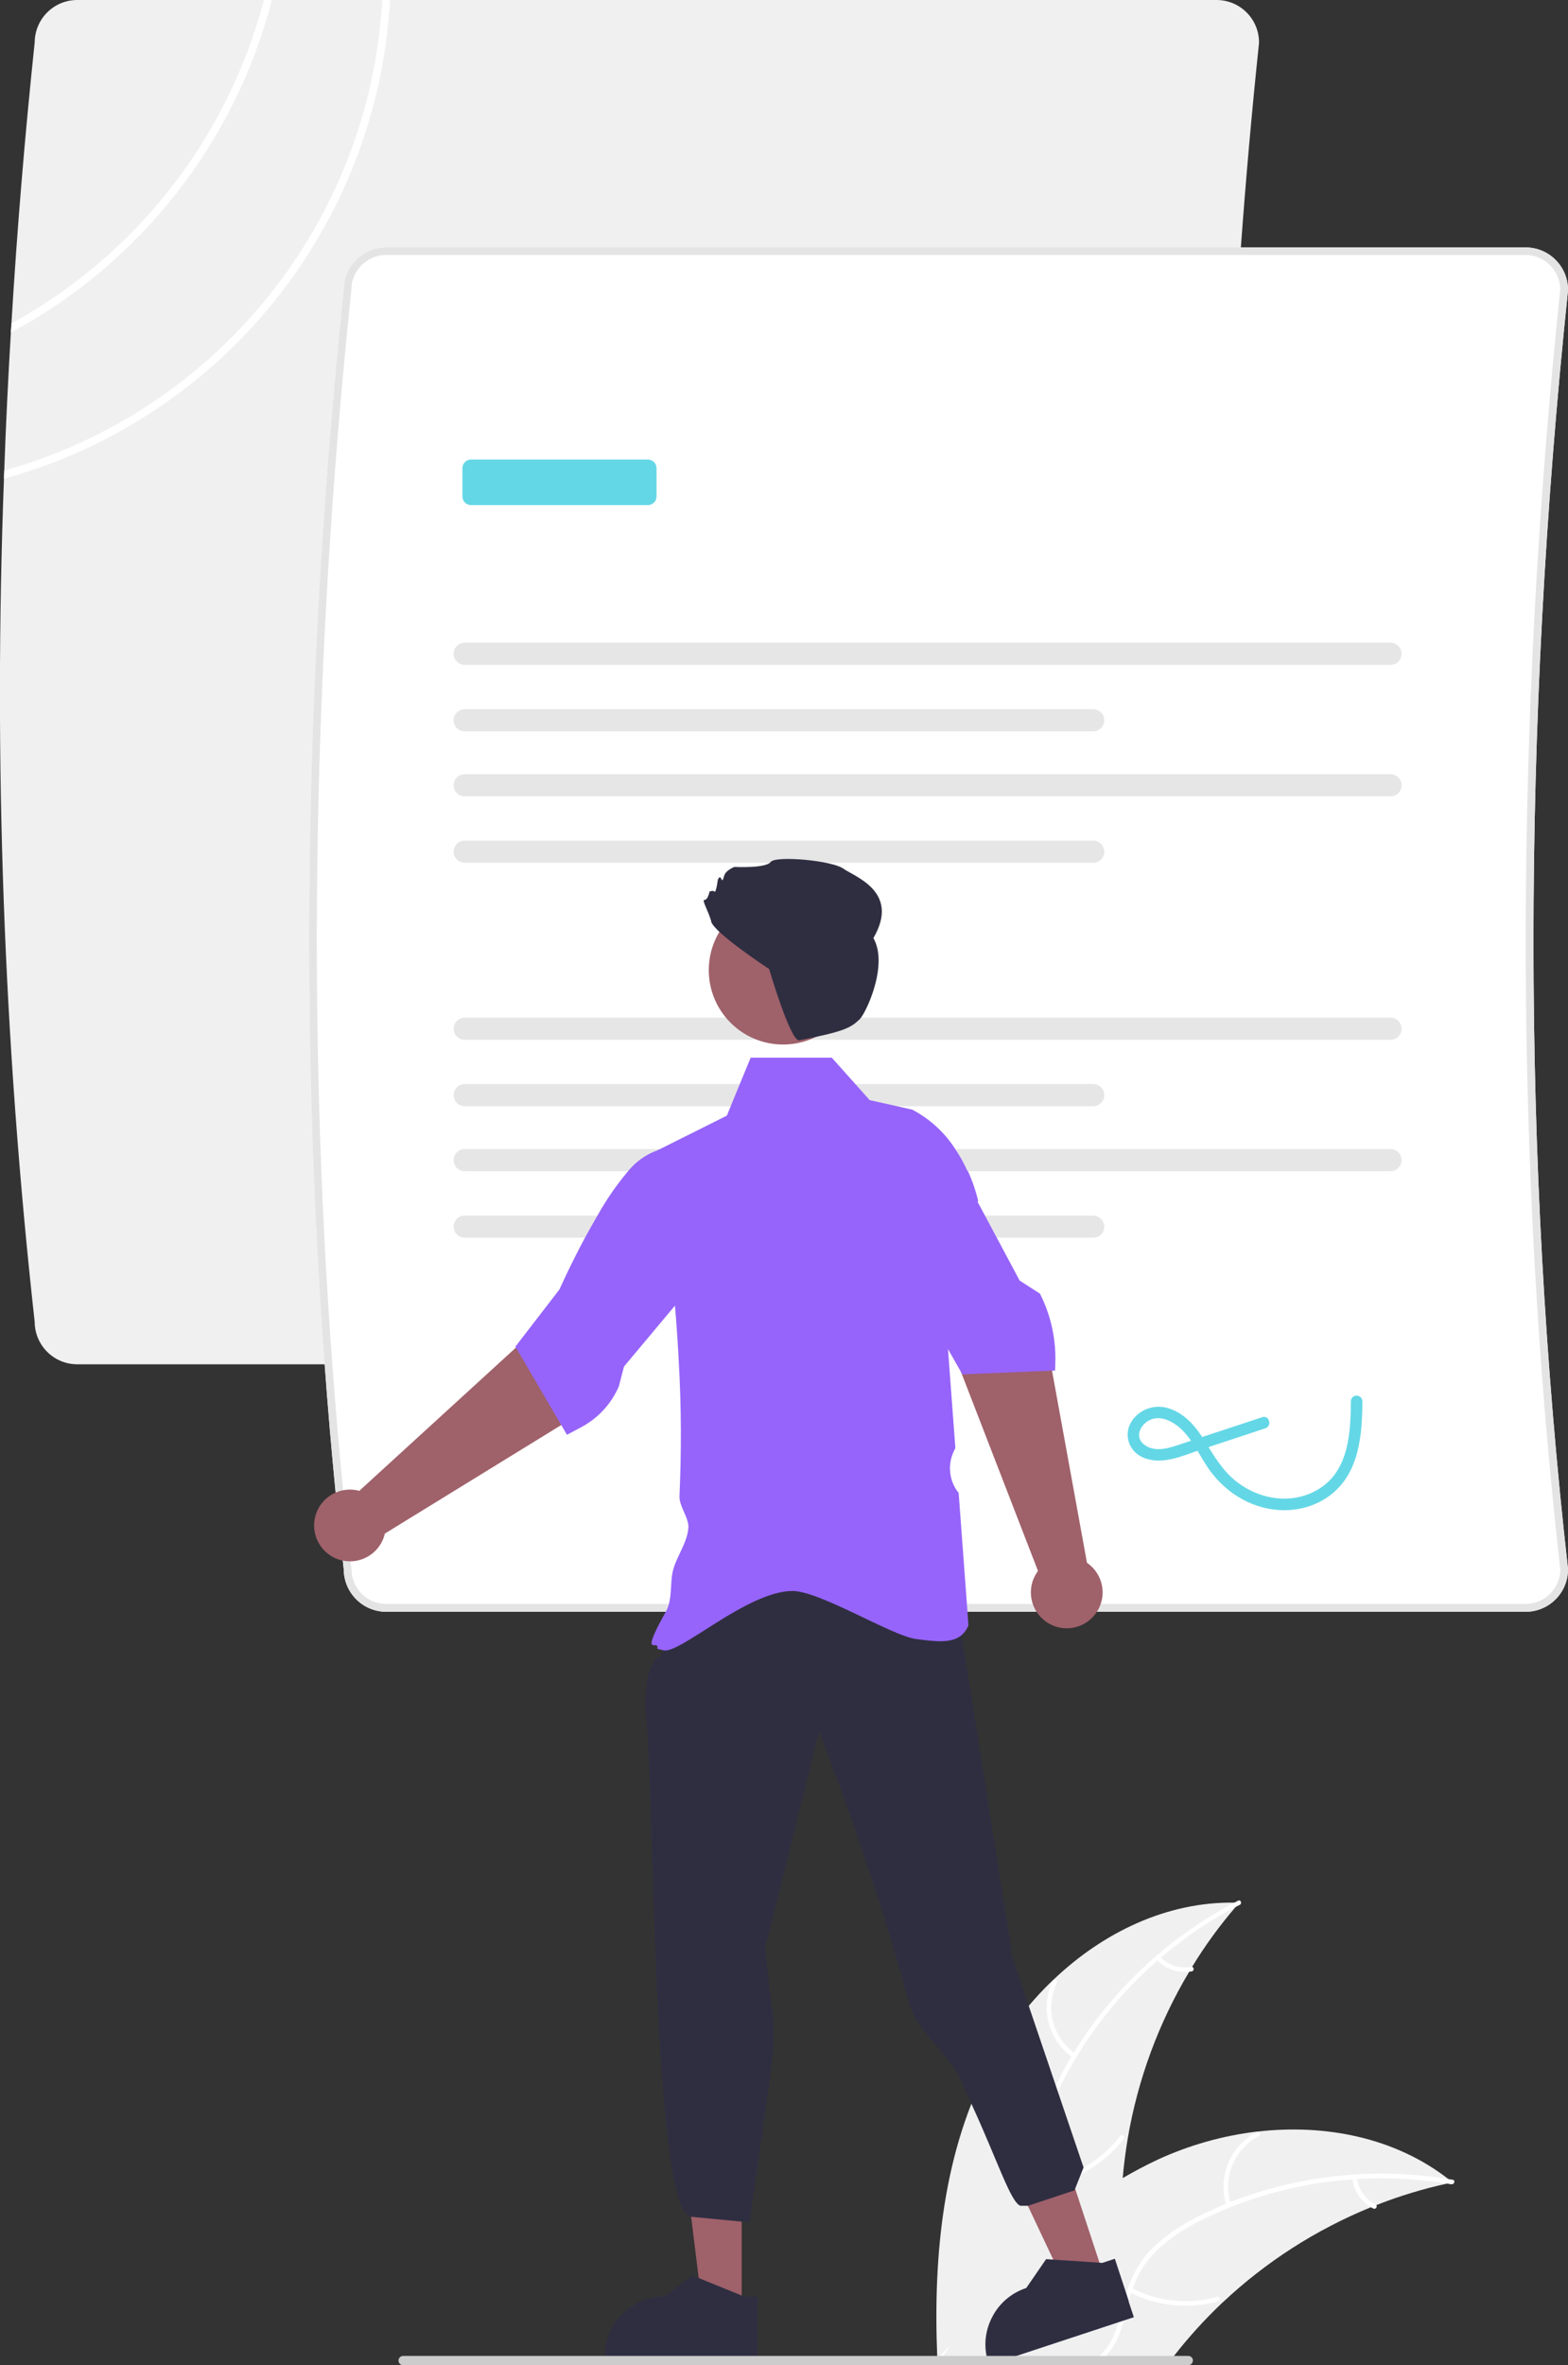 <?xml version="1.0" encoding="UTF-8"?>
<svg xmlns="http://www.w3.org/2000/svg" version="1.1" viewBox="0 0 165.85 250">
  <rect x="0" y="0" width="165.85" height="250" fill="#333333" stroke="none"/>
  <defs>
    <style>
      .cls-1 {
        fill: #2f2e41;
      }

      .cls-2 {
        fill: #e6e6e6;
      }

      .cls-3 {
        fill: #64d7e6;
      }

      .cls-4 {
        fill: #e4e4e4;
      }

      .cls-5 {
        fill: #9f616a;
      }

      .cls-6 {
        fill: #ccc;
      }

      .cls-7 {
        fill: #fff;
      }

      .cls-8 {
        fill: #f0f0f0;
      }

      .cls-9 {
        fill: #9664fa;
      }
    </style>
  </defs>
  <!-- Generator: Adobe Illustrator 28.7.3, SVG Export Plug-In . SVG Version: 1.2.0 Build 164)  -->
  <g>
    <g id="Capa_1">
      <g>
        <path class="cls-8" d="M131.09,201.1c-.13.14-.25.29-.38.44-1.71,1.99-3.26,4.11-4.62,6.35-.11.17-.22.35-.31.52-3.23,5.41-5.43,11.37-6.49,17.58-.24,1.41-.42,2.82-.54,4.24-.09,1.09-.14,2.19-.16,3.29-.07,4.61.34,9.73-2.63,13.26-.79.93-1.76,1.69-2.85,2.24-.82.42-1.69.75-2.58.98h-9.26c-.47-.07-.93-.14-1.4-.22-.01,0-.02,0-.04,0l-.09.03-.56.19h-.02s0,0,0,0c0-.02,0-.03,0-.05,0-.03,0-.06,0-.09h0c0-.09,0-.16,0-.25v-.22s-.02,0-.01,0c0-.12-.01-.25-.02-.37-.43-10.66.62-21.68,5.65-31.07,1.73-3.22,3.95-6.14,6.59-8.66.02-.02.03-.03.05-.04,5.23-4.99,12-8.26,19.14-8.15.18,0,.37,0,.55.01Z"/>
        <path class="cls-7" d="M131.11,201.34c-8.09,4.15-14.66,10.74-18.79,18.84-.92,1.73-1.56,3.59-1.9,5.52-.27,1.89-.03,3.81.7,5.58.64,1.66,1.49,3.28,1.72,5.07.21,1.85-.38,3.71-1.62,5.1-1.49,1.75-3.51,2.87-5.53,3.89-2.24,1.13-4.59,2.27-6.15,4.32-.19.25-.56-.06-.37-.31,2.71-3.56,7.48-4.34,10.73-7.24,1.52-1.35,2.63-3.17,2.51-5.26-.11-1.83-.99-3.5-1.65-5.18-.73-1.71-1.04-3.57-.88-5.43.24-1.94.81-3.82,1.68-5.57,1.9-3.97,4.41-7.61,7.45-10.79,3.44-3.66,7.48-6.69,11.95-8.99.28-.14.44.31.17.45h0Z"/>
        <path class="cls-7" d="M113.5,217.49c-2.61-1.81-3.53-5.25-2.16-8.12.13-.28.58-.08.44.2-1.28,2.67-.42,5.88,2.03,7.55.26.18-.05.55-.31.37Z"/>
        <path class="cls-7" d="M110.68,230.48c3.1-.53,5.89-2.22,7.8-4.71.19-.25.56.06.37.31-2,2.59-4.9,4.34-8.13,4.89-.31.05-.35-.43-.05-.48h0Z"/>
        <path class="cls-7" d="M122.69,206.8c.85.9,2.09,1.31,3.31,1.09.31-.06.35.43.05.48-1.34.23-2.72-.21-3.67-1.19-.1-.09-.11-.24-.03-.34.09-.1.24-.12.34-.03h0Z"/>
        <path class="cls-8" d="M153.65,230.66c-.19.04-.38.08-.57.13h0c-2.56.56-5.07,1.32-7.51,2.28-.19.07-.38.15-.56.22h0c-5.81,2.37-11.13,5.78-15.7,10.08-.02.02-.03.03-.05.04,0,.01-.02.02-.03.03l-.02.02c-1.81,1.72-3.49,3.57-5.03,5.54,0,0,0,0,0,.01-.25.32-.49.64-.74.96h-24.25s0,0,0,0h-.1s0,0,0-.01c0,0,0,0,0,0,.03-.04.06-.08.08-.12h0s.01-.03.02-.04c.02-.04.05-.07.07-.11.16-.23.32-.46.49-.69.27-.38.54-.76.81-1.14,0,0,0,0,0,0h0s0-.01,0-.02h0c3.37-4.67,7.16-9.1,11.5-12.81.13-.11.26-.23.4-.33,1.97-1.66,4.07-3.16,6.28-4.48,1.21-.71,2.46-1.37,3.74-1.97,3.31-1.52,6.84-2.52,10.45-2.95h0s.02,0,.03,0,.02,0,.03,0c7.19-.83,14.57.63,20.21,5.02.15.11.29.22.43.34Z"/>
        <path class="cls-7" d="M99.06,249.99h.1s.02,0,.02,0h6.48c-1.93-.33-3.86-.59-5.79-.22-.04,0-.09.02-.13.03-.2.04-.39.09-.59.14-.01,0-.03,0-.04.01-.02,0-.03.01-.05.02-.01,0-.02,0-.03.01h.02Z"/>
        <path class="cls-7" d="M153.53,230.87c-.15-.02-.3-.05-.45-.07h0c-3.15-.51-6.35-.68-9.54-.48-.16,0-.32.02-.49.03-4.42.31-8.78,1.3-12.9,2.94t0,0s-.09.03-.13.05c-.96.39-1.91.81-2.84,1.27-1.77.83-3.41,1.93-4.84,3.26-1.15,1.13-2.02,2.52-2.54,4.04-.05.16-.11.31-.16.46-.04.12-.07.25-.11.37-.48,1.71-.78,3.52-1.67,5.08-.25.44-.55.84-.9,1.2-.36.38-.77.7-1.21.98h-1.03c.56-.24,1.09-.57,1.55-.98.36-.31.67-.67.94-1.07,1.01-1.53,1.32-3.39,1.8-5.13.08-.28.16-.56.25-.83.47-1.5,1.26-2.88,2.32-4.04,1.36-1.4,2.95-2.56,4.69-3.44,1.1-.58,2.24-1.11,3.4-1.58.15-.07.3-.12.45-.18,7.34-2.86,15.32-3.7,23.09-2.43.15.02.3.05.45.07.31.05.17.52-.14.47Z"/>
        <path class="cls-7" d="M129.74,233.16c-1-3.02.34-6.31,3.16-7.79.28-.14.51.28.24.42-2.63,1.36-3.87,4.44-2.93,7.25.1.3-.37.41-.47.11h0Z"/>
        <path class="cls-7" d="M119.67,241.83c2.8,1.44,6.03,1.78,9.07.94.3-.08.41.39.11.47-3.16.87-6.53.51-9.43-.99-.28-.14-.02-.56.25-.41h0Z"/>
        <path class="cls-7" d="M143.51,230.16c.14,1.23.89,2.3,1.99,2.86.28.14.02.55-.25.41-1.21-.62-2.04-1.81-2.21-3.16-.03-.13.05-.26.18-.29.13-.03.26.05.29.18h0Z"/>
        <path class="cls-8" d="M129.54,67.93c.11-13.53.66-27.18,1.65-40.97.02-.27.04-.54.06-.82.52-7.18,1.16-14.38,1.92-21.61v-.04c0-2.48-2.01-4.49-4.49-4.49H8.17C5.69,0,3.69,2,3.67,4.47c-1.05,9.96-1.87,19.86-2.46,29.72-.02.32-.04.64-.06.96-.29,4.87-.53,9.73-.7,14.58-.01.29-.02.57-.03.86-1.12,29.75-.03,59.55,3.25,89.14.02,2.47,2.02,4.46,4.49,4.47h120.51c2.48,0,4.49-2.01,4.49-4.49v-.04c-.59-5.26-1.11-10.55-1.56-15.87-.07-.78-.13-1.56-.19-2.34-.31-3.84-.58-7.69-.81-11.55-.05-.78-.09-1.56-.13-2.34-.44-7.74-.72-15.53-.86-23.39-.02-.78-.03-1.56-.04-2.34-.05-3.84-.06-7.69-.04-11.55,0-.78,0-1.56.02-2.34Z"/>
        <path class="cls-7" d="M165.85,30.64c0-2.48-2.01-4.49-4.49-4.49H40.85c-2.47,0-4.48,2-4.49,4.47-4.07,38.8-4.74,76.91-2.02,113.59.33,4.54.72,9.05,1.16,13.55.24,2.41.49,4.81.76,7.2.03.31.07.62.1.93.02,2.47,2.02,4.46,4.49,4.47h120.51c2.48,0,4.49-2.01,4.49-4.49v-.04c-4.87-43.21-4.87-88.67,0-135.13v-.04Z"/>
        <path class="cls-4" d="M165.85,30.64c0-2.48-2.01-4.49-4.49-4.49H40.85c-2.47,0-4.48,2-4.49,4.47-4.07,38.8-4.74,76.91-2.02,113.59.33,4.54.72,9.05,1.16,13.55.24,2.41.49,4.81.76,7.2.03.31.07.62.1.93.02,2.47,2.02,4.46,4.49,4.47h120.51c2.48,0,4.49-2.01,4.49-4.49v-.04c-4.87-43.21-4.87-88.67,0-135.13v-.04ZM165.04,165.88c-.02,2.02-1.66,3.65-3.68,3.65H40.85c-2.03,0-3.67-1.65-3.68-3.68v-.04c-.03-.26-.06-.53-.09-.79-.28-2.5-.54-5.01-.79-7.52-.43-4.41-.81-8.84-1.14-13.3-2.72-36.66-2.05-74.75,2.01-113.53v-.04c0-2.03,1.65-3.67,3.68-3.68h120.51c2.02,0,3.66,1.63,3.68,3.66-4.87,46.5-4.87,92.01,0,135.26Z"/>
        <path id="a974c3de-8d03-408b-a459-3ce6ba461bdb-2378" class="cls-2" d="M49.15,67.93c-.65,0-1.17.53-1.17,1.17,0,.64.52,1.16,1.17,1.17h97.93c.65,0,1.17-.53,1.17-1.17,0-.64-.52-1.16-1.17-1.17H49.15Z"/>
        <path id="e9133026-9528-4ac3-aa69-83f109aff1e3-2379" class="cls-2" d="M49.15,74.96c-.65,0-1.17.53-1.17,1.17,0,.65.52,1.17,1.17,1.17h66.48c.65,0,1.17-.53,1.17-1.17,0-.65-.52-1.17-1.17-1.17H49.15Z"/>
        <path id="a406ca83-8296-4426-a4ed-8cd27cbcb96b-2380" class="cls-2" d="M49.15,81.83c-.65,0-1.17.53-1.17,1.17,0,.65.52,1.17,1.17,1.17h97.93c.65,0,1.17-.53,1.17-1.17,0-.65-.52-1.17-1.17-1.17H49.15Z"/>
        <path id="be321b5a-3e39-41eb-b9b2-711d73db0143-2381" class="cls-2" d="M49.15,88.85c-.65,0-1.17.53-1.17,1.17,0,.64.52,1.16,1.17,1.17h66.48c.65,0,1.17-.53,1.17-1.17,0-.64-.52-1.16-1.17-1.17H49.15Z"/>
        <path id="a5a7e885-834f-470d-9162-1a1fa51c1163-2382" class="cls-2" d="M49.15,107.56c-.65,0-1.17.53-1.17,1.17,0,.64.52,1.16,1.17,1.17h97.93c.65,0,1.17-.53,1.17-1.17,0-.64-.52-1.16-1.17-1.17H49.15Z"/>
        <path id="a5fcdb43-4805-483f-9462-6a7e4850dca6-2383" class="cls-2" d="M49.15,114.58c-.65,0-1.17.53-1.17,1.17,0,.65.52,1.17,1.17,1.17h66.48c.65,0,1.17-.53,1.17-1.17,0-.65-.52-1.17-1.17-1.17H49.15Z"/>
        <path id="b765b6a8-7afa-43c2-95d1-39dcbde99f83-2384" class="cls-2" d="M49.15,121.45c-.65,0-1.17.53-1.17,1.17,0,.65.52,1.17,1.17,1.17h97.93c.65,0,1.17-.53,1.17-1.17,0-.65-.52-1.17-1.17-1.17H49.15Z"/>
        <path id="e421dd9d-74a5-4920-9c7d-c121b8cd01e8-2385" class="cls-2" d="M49.15,128.48c-.65,0-1.17.53-1.17,1.17,0,.64.52,1.16,1.17,1.17h66.48c.65,0,1.17-.53,1.17-1.17,0-.64-.52-1.16-1.17-1.17H49.15Z"/>
        <path id="ea3081fc-4e36-4189-92a3-e6d1b5b4a040-2386" class="cls-3" d="M68.53,53.39h-18.71c-.5,0-.91-.41-.91-.91v-3c0-.5.41-.91.91-.91h18.71c.5,0,.91.41.91.91v3c0,.5-.41.91-.91.91Z"/>
        <path class="cls-3" d="M133.51,149.79l-5.73,1.89c-.95.32-1.91.63-2.86.95-.88.29-1.84.64-2.79.51-.65-.09-1.4-.46-1.6-1.14-.19-.64.22-1.3.71-1.68,1.37-1.04,3.1.02,4.06,1.1,1.19,1.32,1.86,3.02,2.97,4.4.99,1.24,2.24,2.24,3.67,2.92,2.84,1.34,6.29,1.2,8.82-.75,3.02-2.33,3.33-6.37,3.34-9.89-.01-.34-.3-.6-.63-.59-.32.01-.58.27-.59.59-.01,3.19-.2,7.11-3.11,9.1-2.79,1.91-6.45,1.41-9.02-.63-1.43-1.14-2.31-2.62-3.25-4.15-.92-1.5-2.06-2.95-3.78-3.53-1.53-.55-3.23.04-4.08,1.42-.73,1.23-.33,2.82.9,3.55.09.06.19.11.29.15,2,.95,4.29-.16,6.22-.8l6.78-2.24c.75-.25.43-1.43-.33-1.18h0Z"/>
        <polygon class="cls-5" points="116.53 239.87 112.52 241.19 105.5 226.33 111.43 224.38 116.53 239.87"/>
        <path class="cls-1" d="M119.4,243.25l-.27-.83-.72-2.19-.49-1.49-1.34.44-.28-.02-3.68-.25-.49-.03-.73-.05-.75-.05-2.1,3.05h0c-1.59.52-2.9,1.65-3.64,3.14-.04.09-.09.18-.13.27-.1.22-.19.45-.26.68-.32,1-.38,2.07-.17,3.1.05.26.12.51.2.76v.04s.06.15.06.15l.29-.1,2.58-.85,9.04-2.98,1.79-.59.55-.18h0l1.07-.35-.55-1.66Z"/>
        <polygon class="cls-5" points="78.45 243.37 74.22 243.37 72.21 227.05 78.45 227.05 78.45 243.37"/>
        <path class="cls-1" d="M71.68,171.84l-1.88,3.24s-2.06.56-1.39,7.28c.48,4.74.63,25.98,1.83,39.77.5,5.74,1.18,10.19,2.14,11.63l.59.53,6.16.59.16-.05,2.26-15.96c.41-2.87.34-5.78-.18-8.62h0l-.41-4.49,5.67-22.75s5.77,14.58,9.45,28.47c.89,3.34,4.25,5.47,5.52,8.34.43.96.85,1.89,1.26,2.79,2.7,5.89,4.05,10.17,5.07,10.53h.82l4.9-1.63.96-2.42-7.5-22.09-5.62-35.66c-10.7-5.75-20.74-6.39-29.8.53Z"/>
        <path class="cls-9" d="M102.34,123.79c-.37-.81-.8-1.6-1.3-2.34-1.13-1.76-2.7-3.2-4.56-4.17l-1.61-.36-2.88-.64-1.52-1.7-2.49-2.79h-8.58l-1.15,2.79-.96,2.34-.41,1-7.35,3.67s0,0,0,0c.1.74.19,1.47.29,2.19.21,1.58.4,3.14.59,4.69.09.78.18,1.56.27,2.34.27,2.43.51,4.83.71,7.18.18,2.1.32,4.17.42,6.21.26,4.63.27,9.28.06,13.91-.06,1.09,1.03,2.33.94,3.4-.14,1.74-1.49,3.28-1.72,4.95-.15,1.02-.08,2.11-.34,3.07-.07.28-.18.55-.32.81,0,0,0,0,0,0-2.94,5.25-.63,2.75-.91,3.93l.13.03c.06.02.25.07.55.13,1.73.41,8.85-6.27,13.64-6.27,2.87,0,10.47,4.72,13.02,5.07,2.01.27,3.81.51,4.88-.43.31-.28.55-.62.69-1.01v-.04s0-.04,0-.04l-.1-1.37-.06-.82-.87-11.72c-1-1.24-1.2-2.93-.53-4.37l.18-.38-.66-8.86-.12-1.65-.04-.56h0s-.32-4.28-.32-4.28l.77-2.34h0s1.5-4.55,1.5-4.55l.77-2.34.48-1.47.03-.1c-.26-1.07-.62-2.12-1.08-3.12Z"/>
        <path class="cls-5" d="M109.79,166.04l-8.24-21.28-3.83-7.77,7.36-4.06,5.92,10.44,3.97,21.81c1.73,1.18,2.18,3.54.99,5.27-1.18,1.73-3.54,2.18-5.27.99s-2.18-3.54-.99-5.27c.03-.04.06-.08.08-.12h0Z"/>
        <path class="cls-9" d="M109.96,136.71l-2.11-1.36-2.42-4.53-1.25-2.34-.79-1.47-.33-.63-3.79-2.59-2.56-1.75-2.08,1.75-.99.83.97,3.85.59,2.34,1.28,5.08,3.76,6.65.94,1.65.54.95h0s.07.13.07.13l9.51-.4h.3s.02-.69.02-.69v-.25c.01-.12.01-.25.01-.37,0-2.39-.57-4.75-1.66-6.88Z"/>
        <path class="cls-5" d="M38.01,157.57l16.85-15.4,5.86-6.38,6.45,5.38-7.58,9.31-18.88,11.61c-.47,2.04-2.51,3.31-4.55,2.84s-3.31-2.51-2.84-4.55c.47-2.04,2.51-3.31,4.55-2.84.05.01.09.02.14.04h0Z"/>
        <path class="cls-9" d="M72.79,130.82l-.03-2.34-.06-4.69-.02-1.82-.07-.05c-.38-.25-.81-.41-1.26-.47-.4-.07-.8-.07-1.2,0-.21.03-.42.08-.62.14t0,0c-1.21.43-2.28,1.19-3.09,2.19h0c-1.23,1.46-2.31,3.03-3.24,4.69-.46.78-.9,1.58-1.32,2.34-1.56,2.9-2.68,5.42-2.7,5.47l-4.67,6.06.07.11,1.03,1.75,3.76,6.43.6,1.02,1.52-.81c1.78-.95,3.18-2.47,3.97-4.32l.54-2.08.2-.24,5.2-6.21,1.49-1.78-.07-5.4Z"/>
        <circle class="cls-5" cx="82.83" cy="102.54" r="7.86"/>
        <path class="cls-1" d="M75.23,97.38c-.35-1.22-1.05-2.27-.7-2.27s.52-.87.52-.87c0,0,.35-.17.52,0s.35-1.22.35-1.22c0,0,.17-.52.35-.17.17.35.17.17.35-.35.17-.52,1.05-.87,1.05-.87,0,0,3.32.17,3.84-.52.52-.7,6.47-.17,7.69.7,1.22.87,6.04,2.44,3.18,7.34,1.63,2.86-.81,7.96-1.44,8.57-1,.96-1.69,1.3-6.4,2.24-.92.18-3.19-7.54-3.19-7.54,0,0-5.78-3.79-6.13-5.01Z"/>
        <path class="cls-1" d="M78.71,242.73l-.25-.1-4.55-1.85-.7-.28-2.95,2.24h0c-3.47,0-6.28,2.82-6.28,6.29v.2h16.15v-6.49h-1.41Z"/>
        <path class="cls-6" d="M126.17,249.5c0,.27-.22.49-.49.49H42.64c-.27,0-.49-.22-.49-.49s.22-.49.49-.49h83.05c.27,0,.49.22.49.49Z"/>
        <path class="cls-7" d="M40.43,0C39.11,23.42,23.04,43.42.45,49.74c-.01.29-.02.57-.03.86C23.49,44.25,39.92,23.88,41.25,0h-.82Z"/>
        <path class="cls-7" d="M27.92,0C24.08,14.58,14.43,26.94,1.21,34.19c-.02.32-.04.64-.06.96C14.85,27.8,24.86,15.05,28.76,0h-.85Z"/>
      </g>
    </g>
  </g>
</svg>